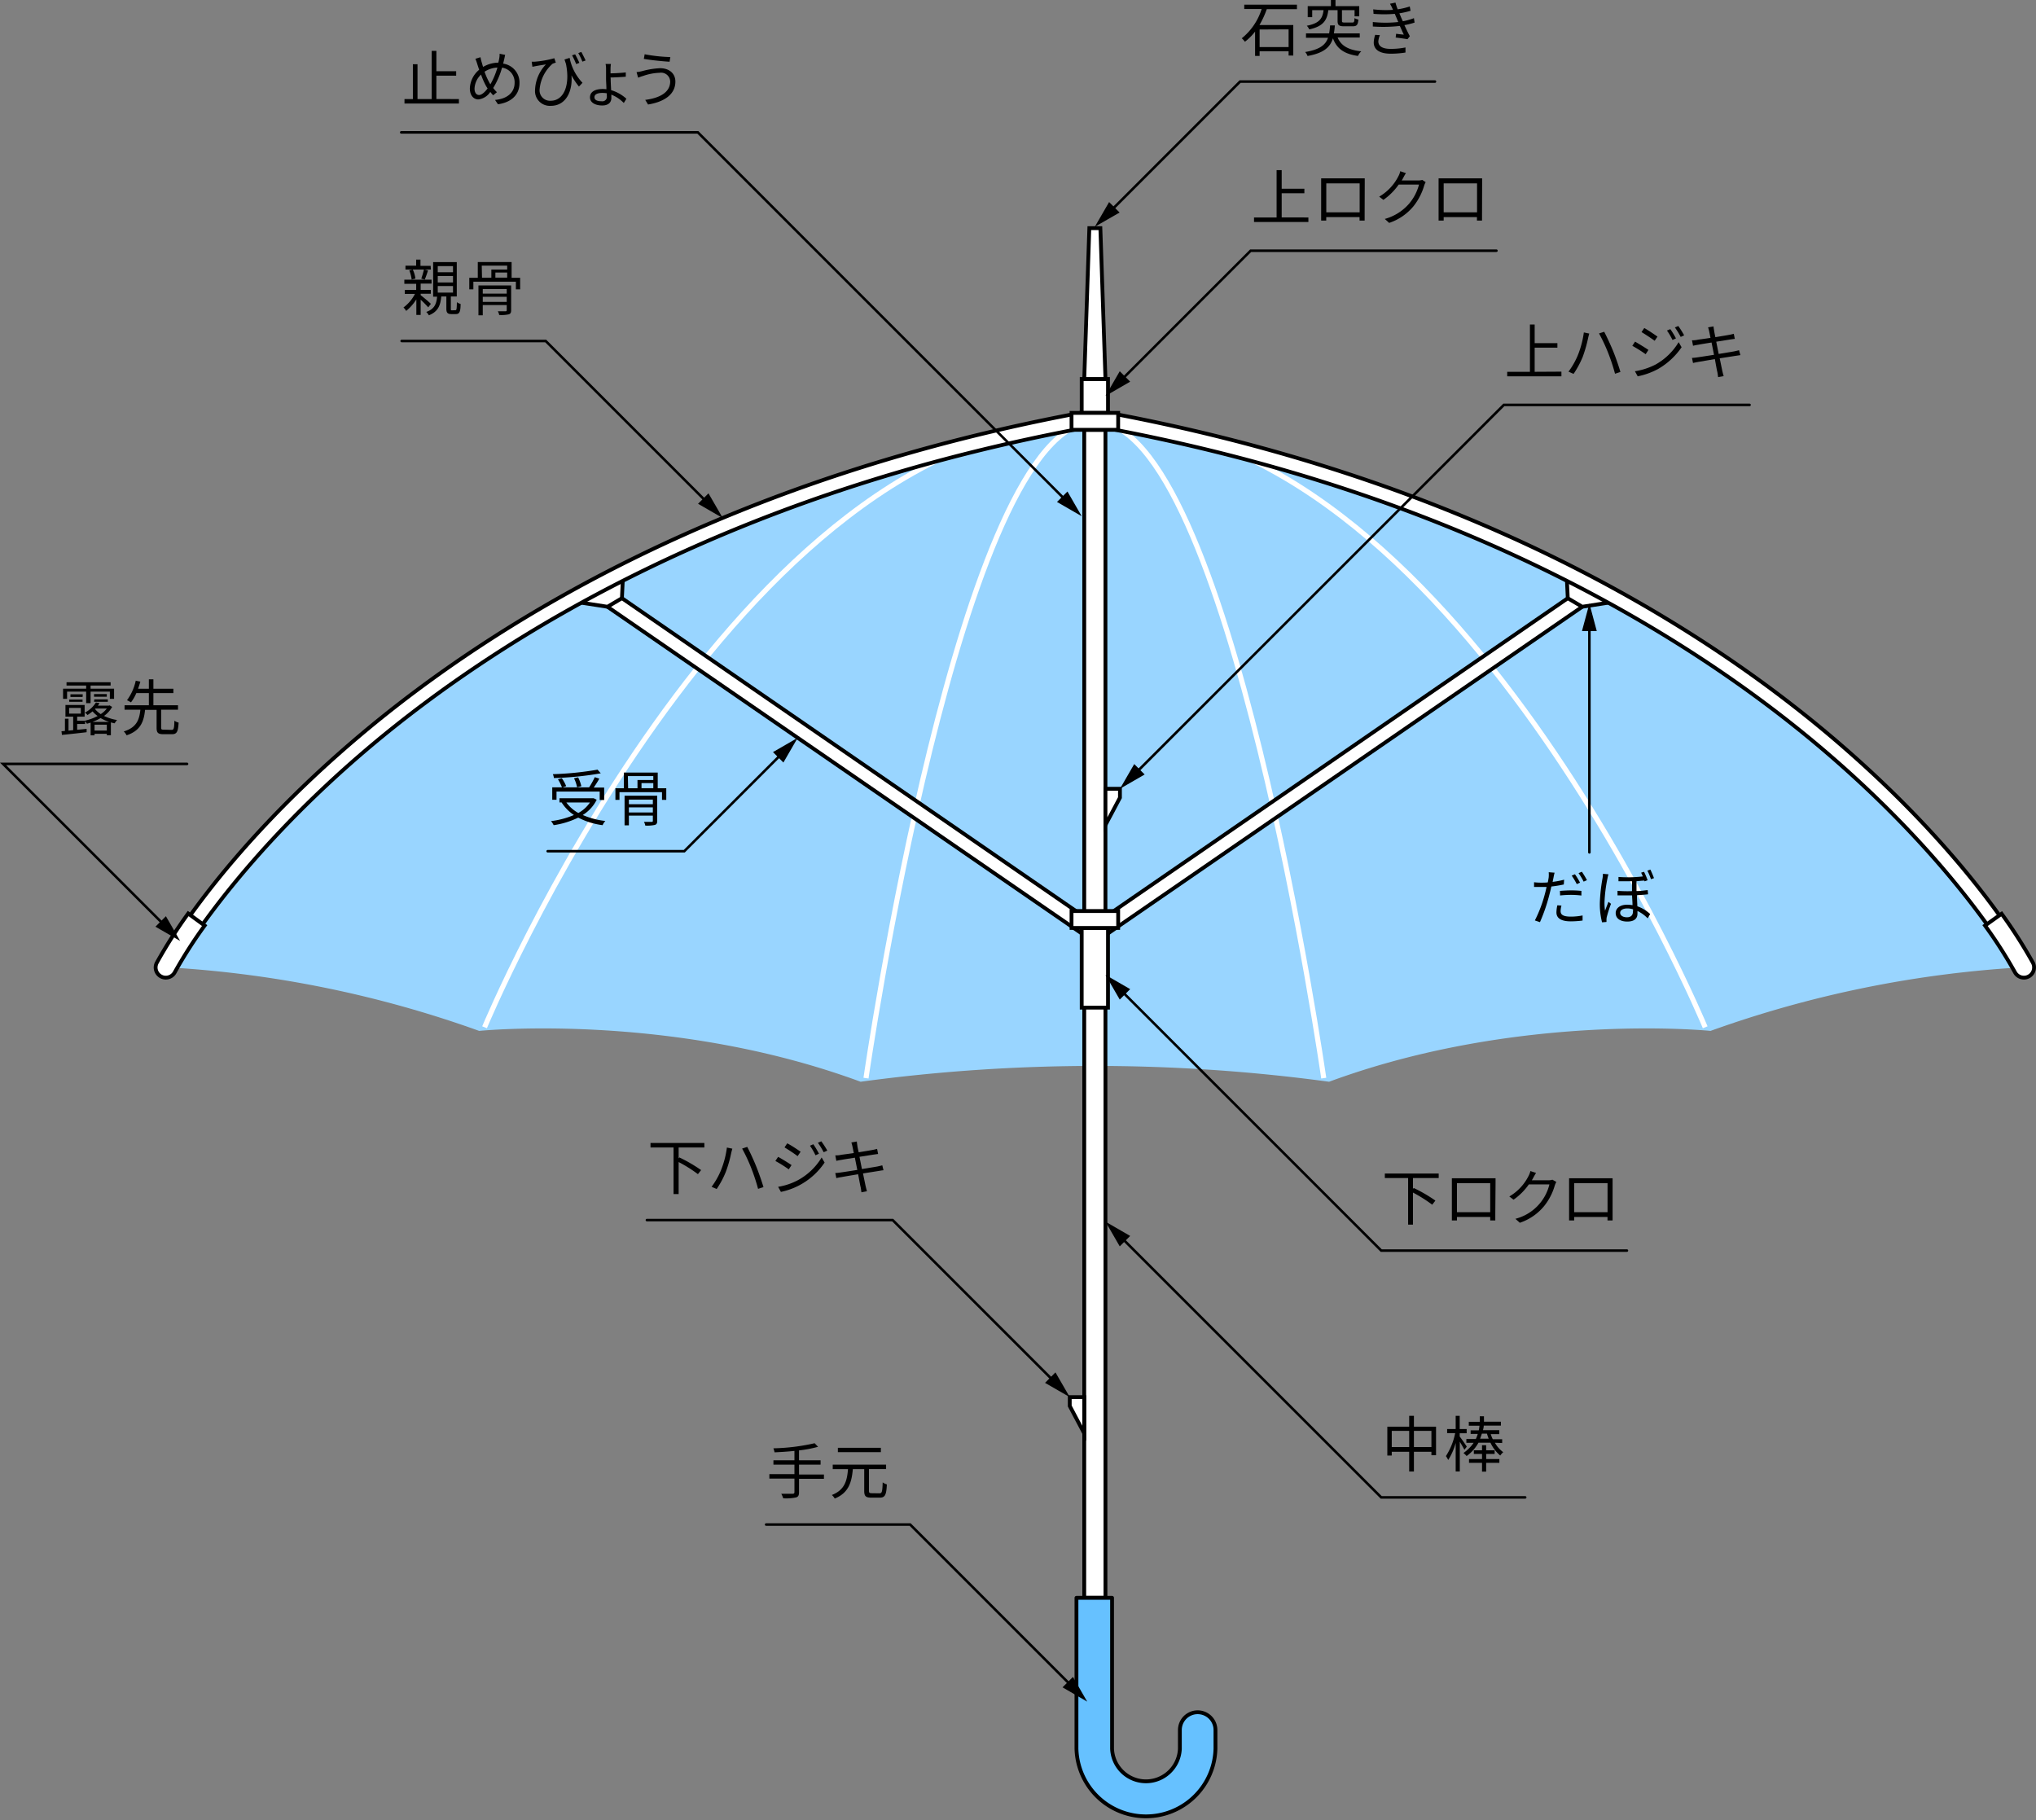 <svg xmlns="http://www.w3.org/2000/svg" width="400.31" height="357.9" viewBox="0 0 400.31 357.9"><rect x="0" y="0" width="400.31" height="357.9" fill="#808080" stroke="none"/><defs><style>.cls-1{fill:#99d5ff;}.cls-2,.cls-5{fill:none;}.cls-2{stroke:#fff;}.cls-2,.cls-3,.cls-5{stroke-miterlimit:10;}.cls-3{fill:#fff;}.cls-3,.cls-4,.cls-5{stroke:#000;stroke-linecap:round;}.cls-3,.cls-4{stroke-width:0.75px;}.cls-4{fill:#66c1ff;stroke-linejoin:round;}.cls-5{stroke-width:0.5px;}</style></defs><g id="レイヤー_2" data-name="レイヤー 2"><g id="デザイン"><path class="cls-1" d="M215.27,81.91c-72,13-116.88,41.57-142.87,63.47-28.23,23.79-39.21,44-39.66,44.82a217.78,217.78,0,0,1,61.47,12.51s37.56-3.82,75,10a343.09,343.09,0,0,1,46.06-3.11"/><path class="cls-1" d="M215.27,81.91c72,13,116.87,41.57,142.86,63.47,28.23,23.79,39.21,44,39.66,44.82a217.78,217.78,0,0,0-61.47,12.51s-37.56-3.82-75,10a343,343,0,0,0-46-3.11"/><path class="cls-2" d="M95.27,202s49.41-119.1,120-119.1,120,119.1,120,119.1"/><path class="cls-2" d="M170.27,212s18.52-129.1,45-129.1,45,129.1,45,129.1"/><path class="cls-3" d="M215.26,185a1.49,1.49,0,0,1-.85-.26L116.08,117a1.5,1.5,0,1,1,1.71-2.47l98.33,67.76a1.5,1.5,0,0,1-.86,2.73Z"/><polygon class="cls-3" points="111.79 118.12 122.53 112.39 122.28 117.63 119.44 119.31 111.79 118.12"/><path class="cls-3" d="M32.6,191.69a1.46,1.46,0,0,1-.7-.18,1.49,1.49,0,0,1-.63-2c.46-.86,11.46-21.28,39.7-45.07C97,122.52,143,93.69,215,80.71a1.5,1.5,0,0,1,.53,3C144.32,96.5,98.73,125,73,146.6,45.19,170,34,190.69,33.92,190.89A1.49,1.49,0,0,1,32.6,191.69Z"/><path class="cls-3" d="M40.24,182a91.34,91.34,0,0,0-5.87,9.17,2,2,0,0,1-1.77,1.07,1.94,1.94,0,0,1-.93-.23,2,2,0,0,1-.84-2.7A94.92,94.92,0,0,1,37,179.63Z"/><path class="cls-3" d="M215.27,185a1.49,1.49,0,0,0,.85-.26L314.45,117a1.5,1.5,0,0,0-1.7-2.47l-98.34,67.76a1.5,1.5,0,0,0,.86,2.73Z"/><polygon class="cls-3" points="318.74 118.12 308 112.39 308.25 117.63 311.09 119.31 318.74 118.12"/><path class="cls-3" d="M397.93,191.69a1.46,1.46,0,0,0,.7-.18,1.49,1.49,0,0,0,.63-2c-.46-.86-11.46-21.28-39.69-45.07-26-21.9-72.08-50.73-144-63.71a1.5,1.5,0,0,0-.53,3C286.21,96.5,331.8,125,357.5,146.6c27.84,23.43,39,44.09,39.11,44.29A1.5,1.5,0,0,0,397.93,191.69Z"/><path class="cls-3" d="M390.29,182a91.34,91.34,0,0,1,5.87,9.17,2,2,0,0,0,1.77,1.07,1.94,1.94,0,0,0,.93-.23,2,2,0,0,0,.84-2.7,94.92,94.92,0,0,0-6.15-9.63Z"/><rect class="cls-3" x="212.68" y="74.52" width="5.17" height="6.67"/><rect class="cls-3" x="213.18" y="84.52" width="4.17" height="229.67"/><polygon class="cls-3" points="216.35 44.86 214.18 44.86 213.18 74.52 217.35 74.52 216.35 44.86"/><rect class="cls-3" x="212.68" y="182.47" width="5.17" height="15.67"/><rect class="cls-3" x="210.68" y="81.19" width="9.17" height="3.33"/><rect class="cls-3" x="210.68" y="179.14" width="9.17" height="3.33"/><polygon class="cls-3" points="220.2 156.85 217.35 162.22 217.35 155.1 220.2 155.1 220.2 156.85"/><polygon class="cls-3" points="210.33 276.47 213.18 281.85 213.18 274.72 210.33 274.72 210.33 276.47"/><path class="cls-4" d="M218.65,314.19v29.67a6.67,6.67,0,0,0,13.33,0v-3.67a3.5,3.5,0,0,1,7,0v3.67a13.67,13.67,0,0,1-27.33,0V314.19Z"/><path d="M307,73.08V74H296.34v-.89h4.47v-9.3h.93v3.67h4.47v.88h-4.47v4.75Z"/><path d="M311.41,65.37l1.06.22c-.08.27-.16.62-.22.87a26.36,26.36,0,0,1-1.08,3.76,18.75,18.75,0,0,1-1.78,3.3l-1-.44a15,15,0,0,0,1.85-3.26A18.62,18.62,0,0,0,311.41,65.37Zm3,.19,1-.32c.47.88,1.24,2.53,1.76,3.8s1.11,3,1.43,4.1l-1.06.35a38.1,38.1,0,0,0-1.36-4.12A32.87,32.87,0,0,0,314.39,65.56Z"/><path d="M324.11,68.81l-.55.84A26.59,26.59,0,0,0,320.94,68l.54-.82C322.18,67.58,323.59,68.44,324.11,68.81Zm1.4,2.87a12.25,12.25,0,0,0,4.54-4.4l.58,1A14.2,14.2,0,0,1,326,72.56,14.35,14.35,0,0,1,322,74l-.55-1A13.25,13.25,0,0,0,325.51,71.68Zm.38-5.49-.56.82c-.58-.44-1.89-1.3-2.58-1.71l.54-.8C324,64.89,325.37,65.82,325.89,66.19Zm3.63.35-.68.31A12.43,12.43,0,0,0,327.75,65l.66-.28A16,16,0,0,1,329.52,66.54Zm1.61-.6-.68.31a15.35,15.35,0,0,0-1.14-1.86l.67-.29A17.21,17.21,0,0,1,331.13,65.94Z"/><path d="M342.19,69.83l-1.07.16-3,.47c.25,1.17.44,2.13.5,2.41s.18.75.28,1.09l-1.09.2c-.06-.4-.09-.76-.18-1.12s-.24-1.24-.46-2.43l-3.23.55c-.47.08-.79.15-1.06.22l-.21-1a10.43,10.43,0,0,0,1.05-.11c.6-.08,1.91-.29,3.28-.5l-.48-2.42c-1.14.18-2.18.35-2.64.44a9.54,9.54,0,0,0-1,.2l-.21-1.08c.3,0,.62,0,1-.08s1.51-.21,2.64-.39c-.13-.64-.22-1.11-.25-1.26a6.15,6.15,0,0,0-.23-.81l1.08-.19c0,.22.07.56.11.82s.1.63.25,1.3c1.16-.19,2.26-.37,2.77-.47a7.29,7.29,0,0,0,.85-.2l.2,1-.86.12-2.79.44.48,2.41,3-.5c.45-.1.79-.17,1-.24Z"/><path d="M90.23,19.48v.88H79.53v-.88h1.65V12.63h.91v6.85h2.79V10h.92v4h3.89v.88H85.8v4.59Z"/><path d="M99.32,10.79c-.07.29-.14.69-.2.92s-.12.53-.19.8a3.74,3.74,0,0,1,3.21,3.83c0,2.36-1.69,3.81-4.23,4.16l-.58-.85c2.47-.22,3.85-1.52,3.85-3.35a2.89,2.89,0,0,0-2.47-3,15.33,15.33,0,0,1-1.74,4,7.46,7.46,0,0,0,.73.83l-.74.61c-.19-.21-.38-.43-.56-.67a3.22,3.22,0,0,1-2.35,1.48c-.9,0-1.67-.76-1.67-2.16a5,5,0,0,1,1.83-3.67c-.13-.37-.25-.75-.36-1.09a9.41,9.41,0,0,0-.38-1.07l1-.31c.06.32.15.72.24,1s.16.58.27.91a6,6,0,0,1,3-.84c.07-.29.13-.57.18-.85a4.38,4.38,0,0,0,.07-.9ZM95.87,17.4l-.29-.46a14.72,14.72,0,0,1-1-2.28,4.06,4.06,0,0,0-1.28,2.75c0,.79.35,1.27.89,1.27S95.34,18.09,95.87,17.4Zm.55-.82a14.76,14.76,0,0,0,1.38-3.3,5.16,5.16,0,0,0-2.53.82,13.94,13.94,0,0,0,.91,2.08C96.25,16.32,96.34,16.45,96.42,16.58Z"/><path d="M112,11.38a9.85,9.85,0,0,0,2.53,4.9l-.7.74a13.91,13.91,0,0,1-1.47-2.21c.26,3-1,6-4.07,6a2.91,2.91,0,0,1-3.09-3.15,7.66,7.66,0,0,1,2.14-5c-.6.1-1.49.24-2,.34l-.66.13-.14-1a5,5,0,0,0,.64,0,20.36,20.36,0,0,0,3.81-.68l.29.86c-.16.06-.46.14-.63.22a7.57,7.57,0,0,0-2.55,5,2.05,2.05,0,0,0,2.18,2.28c2.47,0,3.88-2.87,3-7.24-.1-.28-.19-.57-.29-.87Zm1.29,1.22a17.15,17.15,0,0,0-.81-1.72l.6-.2c.24.44.63,1.19.83,1.68Zm1-2.39c.26.45.62,1.18.85,1.68l-.63.23a13.11,13.11,0,0,0-.81-1.68Z"/><path d="M120.07,15.54c0,.56.05,1.41.09,2.19a7.62,7.62,0,0,1,3,1.69l-.51.83a7.07,7.07,0,0,0-2.45-1.64c0,.26,0,.49,0,.67,0,.77-.49,1.46-1.8,1.46S116,20.19,116,19.15s.9-1.65,2.53-1.65a5.36,5.36,0,0,1,.7.05c0-.72-.07-1.5-.07-2.07v-1.9a4.8,4.8,0,0,0-.09-1h1.05a6.2,6.2,0,0,0-.08,1v.84c.79,0,2.1-.08,3-.18l0,.84c-.83.08-2.16.14-3,.16Zm-.78,2.8a5.67,5.67,0,0,0-.82-.07c-1,0-1.59.28-1.59.84s.53.8,1.44.8a.87.87,0,0,0,1-.92C119.31,18.81,119.31,18.6,119.29,18.34Z"/><path d="M129.7,14.31a10.84,10.84,0,0,0-3.24.62c-.36.09-.71.24-1,.34l-.3-1.1c.33,0,.74-.11,1.08-.18a15.89,15.89,0,0,1,3.55-.58c1.69,0,3,.95,3,2.64,0,2.58-2.29,4-5.37,4.5l-.56-.91c2.87-.36,4.91-1.49,4.91-3.62A1.79,1.79,0,0,0,129.7,14.31Zm2.1-3.09-.15.92c-1.32-.08-3.72-.32-5.06-.56l.16-.91A31.4,31.4,0,0,0,131.8,11.22Z"/><polyline class="cls-5" points="223.34 151.97 295.68 79.62 343.99 79.62"/><polygon points="225.06 152.29 220.2 155.1 223.01 150.24 225.06 152.29"/><line class="cls-5" x1="312.5" y1="123.1" x2="312.5" y2="167.61"/><polygon points="311.04 124.09 312.5 118.67 313.95 124.09 311.04 124.09"/><path d="M257.25,42.76v.89H246.56v-.89H251V33.45H252v3.67h4.46V38H252v4.75Z"/><path d="M268.31,41.93c0,.39,0,1.31,0,1.44h-1c0-.08,0-.36,0-.68h-6.55c0,.31,0,.6,0,.68h-1c0-.14,0-1,0-1.45V36c0-.27,0-.65,0-.93l1.07,0h6.44c.27,0,.7,0,1.06,0,0,.3,0,.63,0,.93Zm-7.54-5.87v5.69h6.56V36.06Z"/><path d="M280.31,35.81a5.2,5.2,0,0,0-.28.63,11.82,11.82,0,0,1-2.13,4.13,10.49,10.49,0,0,1-4.77,3.26l-.86-.78a9.73,9.73,0,0,0,4.78-3A9.58,9.58,0,0,0,279,36.3h-4a12.09,12.09,0,0,1-3,3l-.83-.63a9.77,9.77,0,0,0,3.77-4,3.62,3.62,0,0,0,.37-1l1.12.37c-.21.32-.42.71-.54.94a5,5,0,0,1-.29.5h3.26a2.38,2.38,0,0,0,.78-.1Z"/><path d="M291.39,41.93c0,.39,0,1.31,0,1.44h-1c0-.08,0-.36,0-.68h-6.54c0,.31,0,.6,0,.68h-1c0-.14,0-1,0-1.45V36c0-.27,0-.65,0-.93l1.07,0h6.44c.26,0,.69,0,1.05,0,0,.3,0,.63,0,.93Zm-7.54-5.87v5.69h6.56V36.06Z"/><polyline class="cls-5" points="220.48 74.72 245.9 49.3 294.22 49.3"/><polygon points="222.21 75.05 217.35 77.86 220.16 73 222.21 75.05"/><path d="M249.07,1.8a17.87,17.87,0,0,1-1.44,3.12h6.65v6h-.92v-.83h-5.7V11h-.89V6.21a10.64,10.64,0,0,1-2,2,4,4,0,0,0-.62-.68,12,12,0,0,0,3.91-5.76h-3.42V.92H255V1.8Zm-1.41,4V9.26h5.7V5.77Z"/><path d="M263,7.38c.69,1.63,2.13,2.45,4.65,2.71A2.9,2.9,0,0,0,267,11c-2.67-.38-4.16-1.39-4.92-3.47-.56,1.78-1.82,2.91-5,3.48a2.17,2.17,0,0,0-.47-.78c2.84-.48,4-1.36,4.5-2.8h-4.33V6.56h4.55c.09-.47.14-1,.19-1.56h.93a13.88,13.88,0,0,1-.19,1.56h5.09v.82ZM261.17,2c-.25,2-1,3.18-3.75,3.78a2.74,2.74,0,0,0-.48-.72c2.49-.48,3.09-1.42,3.29-3.06H258V3.37h-.88V1.21h4.56V0h.9V1.21h4.67v2h-.92V2h-2.48V4.1c0,.28.09.33.52.33h1.52c.32,0,.4-.1.43-.87a2.66,2.66,0,0,0,.76.29c-.09,1.06-.34,1.32-1.11,1.32h-1.7c-1,0-1.28-.23-1.28-1.07V2Z"/><path d="M278.13,4.44a14.67,14.67,0,0,1-2,.5c.35.76.73,1.56,1.07,2.18l-.47.59c-.6-.11-1.56-.24-2.32-.33l.09-.74c.57.08,1.14.14,1.51.17-.23-.47-.5-1.09-.78-1.71a28.84,28.84,0,0,1-5.31.11l0-.88a23.59,23.59,0,0,0,5,0l-.42-1c-.09-.2-.18-.42-.26-.61a24.39,24.39,0,0,1-4.18,0l-.06-.88a21.67,21.67,0,0,0,3.89.1l-.16-.36a7.84,7.84,0,0,0-.44-.84l1.08-.23a12,12,0,0,0,.44,1.32,13.49,13.49,0,0,0,2.37-.56l.16.85a16.46,16.46,0,0,1-2.2.5l.21.49c.1.26.27.63.47,1.07A11.64,11.64,0,0,0,278,3.57Zm-6.82,2.47A4.2,4.2,0,0,0,271,8.12c0,.91.72,1.49,2.42,1.49a14.4,14.4,0,0,0,2.92-.28l0,1a18.75,18.75,0,0,1-2.87.23c-2.12,0-3.37-.73-3.37-2.22a5.54,5.54,0,0,1,.28-1.49Z"/><polyline class="cls-5" points="218.4 41.46 243.82 16.04 282.14 16.04"/><polygon points="220.13 41.79 215.26 44.59 218.07 39.73 220.13 41.79"/><path d="M277.81,231.65v2.13l.15-.18a29.28,29.28,0,0,1,4.26,2.48l-.62.81a28.06,28.06,0,0,0-3.79-2.39v6.31h-.95v-9.16h-4.58v-.89h10.59v.89Z"/><path d="M294,238.54c0,.39,0,1.31,0,1.44h-1c0-.08,0-.36,0-.68h-6.54c0,.31,0,.6,0,.68h-1c0-.14,0-1,0-1.45v-5.9c0-.28,0-.65,0-.94l1.07,0H293c.26,0,.69,0,1.05,0,0,.3,0,.64,0,.94Zm-7.54-5.88v5.7H293v-5.7Z"/><path d="M306,232.41a4.63,4.63,0,0,0-.29.64,11.5,11.5,0,0,1-2.12,4.12,10.48,10.48,0,0,1-4.77,3.27l-.87-.78a9.24,9.24,0,0,0,6.69-6.76h-4.05a12.06,12.06,0,0,1-3,3l-.83-.63a9.74,9.74,0,0,0,3.76-4,3.77,3.77,0,0,0,.38-1l1.11.37c-.2.31-.42.71-.54.94a4.29,4.29,0,0,1-.29.5h3.27a2.15,2.15,0,0,0,.78-.11Z"/><path d="M317.06,238.54c0,.39,0,1.31,0,1.44h-1c0-.08,0-.36,0-.68h-6.55c0,.31,0,.6,0,.68h-1c0-.14,0-1,0-1.45v-5.9c0-.28,0-.65,0-.94l1.06,0H316c.27,0,.7,0,1.06,0,0,.3,0,.64,0,.94Zm-7.55-5.88v5.7h6.56v-5.7Z"/><path d="M307.47,173.92a24.07,24.07,0,0,1-2.45.4c-.11.52-.24,1.06-.38,1.58a34.1,34.1,0,0,1-1.86,5.43l-1-.34a26.22,26.22,0,0,0,2-5.32c.11-.39.2-.83.3-1.26-.38,0-.74,0-1.08,0-.53,0-1,0-1.38,0l0-.93a11,11,0,0,0,1.43.08c.4,0,.82,0,1.27-.05.09-.43.15-.8.18-1a5.6,5.6,0,0,0,0-1l1.16.09a8.92,8.92,0,0,0-.21.94l-.18.87a16.71,16.71,0,0,0,2.26-.43Zm-.46,4.15a4.2,4.2,0,0,0-.17,1.08c0,.55.26,1.09,2,1.09a11.78,11.78,0,0,0,2.32-.23l0,1a18.25,18.25,0,0,1-2.29.16c-1.87,0-2.85-.58-2.85-1.76a6.56,6.56,0,0,1,.18-1.4Zm-.3-2.89c.62-.05,1.4-.1,2.17-.1a19.55,19.55,0,0,1,2.05.1l0,.91a17.53,17.53,0,0,0-2-.13,20,20,0,0,0-2.19.12Zm3.31-1.33a13.48,13.48,0,0,0-1-1.67l.64-.27a13.53,13.53,0,0,1,1,1.65Zm1-2.44a16.51,16.51,0,0,1,1,1.66l-.65.29a13.12,13.12,0,0,0-1-1.67Z"/><path d="M316.26,171.92a4.69,4.69,0,0,0-.2.78,28.42,28.42,0,0,0-.59,4.74,10.2,10.2,0,0,0,.11,1.64c.19-.54.48-1.27.67-1.75l.5.39a25.67,25.67,0,0,0-.84,2.63,2.49,2.49,0,0,0-.05.53c0,.12,0,.29,0,.41l-.87.07a14.47,14.47,0,0,1-.44-3.77,33.37,33.37,0,0,1,.54-4.93,6.2,6.2,0,0,0,.07-.84Zm7.78,3.93c-.62.07-1.38.13-2.19.18,0,.73.06,1.5.08,2.18a7,7,0,0,1,2.52,1.53l-.5.84a6.78,6.78,0,0,0-2-1.45c0,.2,0,.38,0,.54,0,1-.69,1.54-2,1.54s-2.28-.55-2.28-1.68c0-.82.7-1.63,2.26-1.63a7,7,0,0,1,1.05.09c0-.6-.07-1.31-.09-1.93-.93,0-1.92,0-2.86,0v-.89a24.84,24.84,0,0,0,2.85.06v-1.94c-.84,0-1.74,0-2.66,0v-.85a25.36,25.36,0,0,0,4.78-.1,5.8,5.8,0,0,0-.33-.74l.57-.18a13.72,13.72,0,0,1,.71,1.67l-.6.21-.07-.21v.07c-.46,0-1,.08-1.52.12v1.93c.8,0,1.54-.12,2.2-.19Zm-3,2.94a3.8,3.8,0,0,0-1.1-.16c-.84,0-1.39.35-1.39.86s.53.88,1.34.88,1.17-.46,1.17-1.09A4.54,4.54,0,0,0,321.09,178.79Zm3.45-7.8c.22.45.54,1.2.71,1.68l-.59.21a13.68,13.68,0,0,0-.71-1.68Z"/><polyline class="cls-5" points="220.48 194.82 271.57 245.91 319.88 245.91"/><polygon points="220.16 196.55 217.35 191.69 222.21 194.5 220.16 196.55"/><path d="M282.35,280.54v5.61h-.91v-.68H278v3.88h-.93v-3.88h-3.43v.74h-.87v-5.67h4.3V278.4H278v2.14Zm-5.28,4v-3.18h-3.43v3.18Zm4.37,0v-3.18H278v3.18Z"/><path d="M287.92,285.07c-.17-.35-.56-1-.9-1.58v5.85h-.81v-5.6a12.39,12.39,0,0,1-1.47,3.35,4.56,4.56,0,0,0-.45-.77,13.19,13.19,0,0,0,1.82-4.5h-1.58V281h1.68V278.4H287V281h1.37v.83H287v.64c.33.42,1.19,1.65,1.39,2Zm6-1.38a5.79,5.79,0,0,0,1.64,1.86,3.71,3.71,0,0,0-.59.66,7.37,7.37,0,0,1-1.92-2.52h-2.36a7.86,7.86,0,0,1-2.33,2.62,4.41,4.41,0,0,0-.62-.6,7.84,7.84,0,0,0,2-2h-1.43v-.75h1.86a5.89,5.89,0,0,0,.38-1h-1.4v-.71h1.6a7.59,7.59,0,0,0,.14-.9h-2.1v-.77h2.16c0-.2,0-.39,0-.57v-.52h.82V279a5.15,5.15,0,0,1,0,.55h3.33v.77h-3.37c0,.29-.08.59-.15.9h3.2V282H293.1a7.34,7.34,0,0,0,.4,1h1.85v.75Zm-1.7,3.21h2.58v.75H292.2v1.73h-.81v-1.73h-2.56v-.75h2.56v-1h-1.61v-.72h1.61v-1h.81v1h1.67v.72H292.2Zm.48-4c-.13-.33-.24-.65-.34-1h-1c-.1.32-.21.64-.35,1Z"/><polyline class="cls-5" points="220.48 243.35 271.57 294.44 299.88 294.44"/><polygon points="220.16 245.08 217.35 240.22 222.21 243.03 220.16 245.08"/><polyline class="cls-5" points="209.55 98.38 137.21 26.03 78.89 26.03"/><polygon points="209.88 96.65 212.68 101.51 207.82 98.7 209.88 96.65"/><path d="M84.2,60.44a20.38,20.38,0,0,0-1.49-1.51v3h-.85V58.87a9.37,9.37,0,0,1-2,2.27,3.12,3.12,0,0,0-.53-.68,7.67,7.67,0,0,0,2.26-2.67h-2V57h2.24V55.81H79.5V55h5.35v.77H82.71V57h2v.76h-2v.28c.51.39,1.76,1.43,2,1.71ZM84.72,53h-5v-.76h2.1V51.05h.85v1.22h2Zm-3.56,0a6,6,0,0,1,.52,1.78l-.74.19a7,7,0,0,0-.47-1.81Zm3,.17c-.2.62-.44,1.33-.65,1.8l-.68-.18a16.56,16.56,0,0,0,.53-1.81ZM89.53,61c.24,0,.27-.16.3-1.58a2,2,0,0,0,.73.34c0,1.64-.28,2-.94,2h-.86c-.77,0-1-.27-1-1.09V58.3h-1c-.16,1.81-.67,3-2.44,3.7a2.34,2.34,0,0,0-.51-.66c1.59-.56,2-1.54,2.13-3h-.78V51.54h4.65V58.3H88.64v2.41c0,.28,0,.31.24.31Zm-3.46-7.46h3V52.33h-3Zm0,2h3V54.27h-3Zm0,2h3V56.25h-3Z"/><path d="M102.27,54.62V56.9h-.84V55.39H93.07V56.9h-.8V54.62h1.67V51.53h6.65v3.09ZM100.5,61c0,.46-.11.69-.47.81a7.11,7.11,0,0,1-1.88.13,2.23,2.23,0,0,0-.27-.73h1.51c.18,0,.24-.06.24-.23v-1H94.92V62h-.85V56.13h6.43Zm-5.73-6.4h1.84V53h3.11v-.77h-5Zm.15,2.23v.91h4.71v-.91Zm4.71,2.53v-1H94.92v1Zm.09-5.77H97.4v1h2.32Z"/><path d="M22.05,139a5.43,5.43,0,0,1-1.6,1.78,9.24,9.24,0,0,0,2.56.8,5.13,5.13,0,0,0-.47.65c-.25-.05-.5-.11-.74-.18v2.52H21v-.28H18.59v.3h-.77v-2.5c-.25.08-.49.16-.74.22a2.73,2.73,0,0,0-.35-.51v.56H15.17v1.14l1.86-.19v.67c-1.75.21-3.56.4-4.85.53l-.09-.72.68-.06v-2.4h.7v2.34l.92-.1v-2.65H12.87v-2.29h3.77v2.29H15.17v.8h1.49a10,10,0,0,0,2.54-.93,5,5,0,0,1-1-.91,9,9,0,0,1-1,.72,1.79,1.79,0,0,0-.52-.47,5.52,5.52,0,0,0,2.18-2l.71.13c-.09.16-.21.32-.33.49h2.17l.13-.05Zm-8.86-1.58H12.4v-2h4.54v-.62H13.08v-.65h8.67v.65H17.81v.62h4.62v2H21.6V136H17.81v2.26h-.87V136H13.19Zm.4,2.9h2.3V139.2h-2.3Zm0-2.75h2.64V138H13.62Zm2.65-.53H13.85v-.52h2.42Zm5.23,4.92a9.25,9.25,0,0,1-1.69-.76,10.75,10.75,0,0,1-1.61.76ZM21,136.48V137H18.49v-.52Zm-2.46,1.05h2.66V138H18.49ZM21,143.65V142.5H18.59v1.15Zm-2.32-4.23a4.72,4.72,0,0,0,1.13,1A4.75,4.75,0,0,0,21,139.32h-2.2Z"/><path d="M33.74,143.52c.43,0,.51-.25.55-1.8a2.58,2.58,0,0,0,.83.37c-.1,1.82-.36,2.28-1.31,2.28h-1.7c-1.06,0-1.32-.3-1.32-1.27v-3.51H28.52c-.24,2.34-.91,4.09-3.63,5a2.58,2.58,0,0,0-.56-.76c2.53-.78,3.07-2.31,3.27-4.28H24.49v-.87h4.78v-2.39H26.8a8,8,0,0,1-1.05,1.82,5.3,5.3,0,0,0-.78-.42,10.1,10.1,0,0,0,1.72-3.84l.9.18c-.12.46-.28.92-.44,1.4h2.12v-1.85h.89v1.85h3.93v.86H30.16v2.39H35v.87H31.68v3.51c0,.36.08.42.54.42Z"/><path d="M117.32,157.26a7.38,7.38,0,0,1-2.74,3,15.34,15.34,0,0,0,4.44,1.17,3,3,0,0,0-.54.83,14.33,14.33,0,0,1-4.79-1.49,16.4,16.4,0,0,1-4.83,1.49,3.47,3.47,0,0,0-.53-.8,16.31,16.31,0,0,0,4.51-1.2,8.37,8.37,0,0,1-2.42-2.47l.12,0H110v-.83h6.54l.18,0Zm-7.9,0h-.84v-2.44h1.91a8.94,8.94,0,0,0-.79-1.58l.76-.22a7.29,7.29,0,0,1,.86,1.57l-.71.23h5.22a15.13,15.13,0,0,0,1.11-2l.9.28c-.32.59-.74,1.23-1.1,1.76h2.05v2.44h-.88v-1.65h-8.49Zm8.7-5.2a62.23,62.23,0,0,1-9.21.93,2.86,2.86,0,0,0-.21-.76,61.43,61.43,0,0,0,8.79-.89Zm-6.76,5.74a7.16,7.16,0,0,0,2.35,2.06,6.49,6.49,0,0,0,2.28-2.06Zm2.1-3a6.67,6.67,0,0,0-.6-1.76l.81-.18a7.25,7.25,0,0,1,.63,1.74Z"/><path d="M131,155v2.28h-.84v-1.51h-8.36v1.51H121V155h1.66v-3.09h6.66V155Zm-1.78,6.4c0,.46-.1.69-.46.81a7.15,7.15,0,0,1-1.89.13,2,2,0,0,0-.26-.73h1.51c.18,0,.24-.06.24-.23v-1h-4.71v1.91h-.85v-5.83h6.42Zm-5.72-6.4h1.84v-1.62h3.11v-.77h-5Zm.15,2.23v.91h4.71v-.91Zm4.71,2.53v-1h-4.71v1Zm.09-5.77h-2.32v1h2.32Z"/><polyline class="cls-5" points="138.97 98.73 107.29 67.05 78.97 67.05"/><polygon points="139.3 97.01 142.11 101.87 137.25 99.06 139.3 97.01"/><path d="M133.43,225.64v2.14l.16-.18a29.83,29.83,0,0,1,4.26,2.48l-.63.8a26.88,26.88,0,0,0-3.79-2.38v6.3h-1v-9.16H127.9v-.89h10.59v.89Z"/><path d="M142.92,225.65l1.07.22c-.08.28-.17.62-.23.88a24.19,24.19,0,0,1-1.08,3.75,17.75,17.75,0,0,1-1.77,3.3l-1-.43a15.29,15.29,0,0,0,1.85-3.27A18,18,0,0,0,142.92,225.65Zm3,.2,1-.33c.47.88,1.24,2.53,1.75,3.8s1.12,3,1.44,4.11l-1.06.34a38.1,38.1,0,0,0-1.36-4.12A32.67,32.67,0,0,0,145.91,225.85Z"/><path d="M155.63,229.1l-.55.84a24,24,0,0,0-2.63-1.65l.54-.81C153.7,227.86,155.1,228.72,155.63,229.1ZM157,232a12.28,12.28,0,0,0,4.55-4.4l.58,1a13.67,13.67,0,0,1-8.59,5.77l-.55-1A12.59,12.59,0,0,0,157,232Zm.39-5.49-.57.83c-.57-.45-1.88-1.31-2.57-1.72l.53-.8C155.51,225.17,156.89,226.1,157.41,226.47Zm3.63.35-.68.31a12.32,12.32,0,0,0-1.09-1.88l.66-.29A16,16,0,0,1,161,226.82Zm1.61-.6-.68.31a15.35,15.35,0,0,0-1.14-1.86l.67-.29A18.27,18.27,0,0,1,162.65,226.22Z"/><path d="M173.71,230.12c-.25,0-.63.08-1.08.15l-2.95.47c.24,1.17.44,2.13.5,2.41s.18.76.28,1.09l-1.09.21c-.06-.41-.09-.77-.18-1.13s-.24-1.24-.47-2.42c-1.35.22-2.63.44-3.22.55a9.84,9.84,0,0,0-1.06.21l-.21-1a10.43,10.43,0,0,0,1.05-.11c.6-.08,1.91-.29,3.28-.5l-.48-2.41c-1.14.18-2.19.34-2.64.43a9,9,0,0,0-1,.2l-.21-1.08c.3,0,.61,0,1-.08s1.51-.2,2.64-.38c-.14-.65-.22-1.12-.26-1.26a6,6,0,0,0-.22-.82l1.08-.19c0,.23.07.56.1.83s.11.62.26,1.29c1.16-.19,2.26-.37,2.77-.47a8.44,8.44,0,0,0,.85-.2l.2,1-.86.12-2.8.44.48,2.41,3-.5c.45-.1.79-.17,1-.24Z"/><polyline class="cls-5" points="207.2 271.59 175.51 239.91 127.19 239.91"/><polygon points="207.52 269.86 210.33 274.72 205.47 271.92 207.52 269.86"/><path d="M162,290.79H157.1v2.67c0,.63-.2.9-.64,1a9.51,9.51,0,0,1-2.47.16,4.34,4.34,0,0,0-.38-.89c1,0,1.94,0,2.21,0s.38-.08.38-.34v-2.65h-4.93v-.87h4.93V288h-4.13v-.86h4.13v-1.84c-1.32.14-2.68.22-3.91.28a4.83,4.83,0,0,0-.23-.79,40,40,0,0,0,8.11-1l.67.7a22.9,22.9,0,0,1-3.74.71v1.94h4.24V288H157.1v1.94H162Z"/><path d="M172.93,293.64c.48,0,.56-.32.62-2.15a2.84,2.84,0,0,0,.82.4c-.09,2-.33,2.6-1.38,2.6h-1.71c-1.07,0-1.36-.31-1.36-1.33v-4.27h-2.24c-.23,2.56-.8,4.66-3.56,5.78a2.37,2.37,0,0,0-.57-.7c2.56-1,3-2.84,3.18-5.08h-3V288h10.49v.87h-3.37v4.25c0,.41.1.5.57.5Zm.26-8.1h-8.45v-.85h8.45Z"/><polyline class="cls-5" points="210.63 331.46 178.95 299.78 150.63 299.78"/><polygon points="210.96 329.74 213.76 334.6 208.91 331.79 210.96 329.74"/><polyline class="cls-5" points="32.29 181.89 0.6 150.21 36.78 150.21"/><polygon points="32.62 180.16 35.42 185.02 30.56 182.22 32.62 180.16"/><polyline class="cls-5" points="153.71 148.21 134.54 167.38 107.68 167.38"/><polygon points="151.98 147.89 156.84 145.08 154.03 149.94 151.98 147.89"/></g></g></svg>